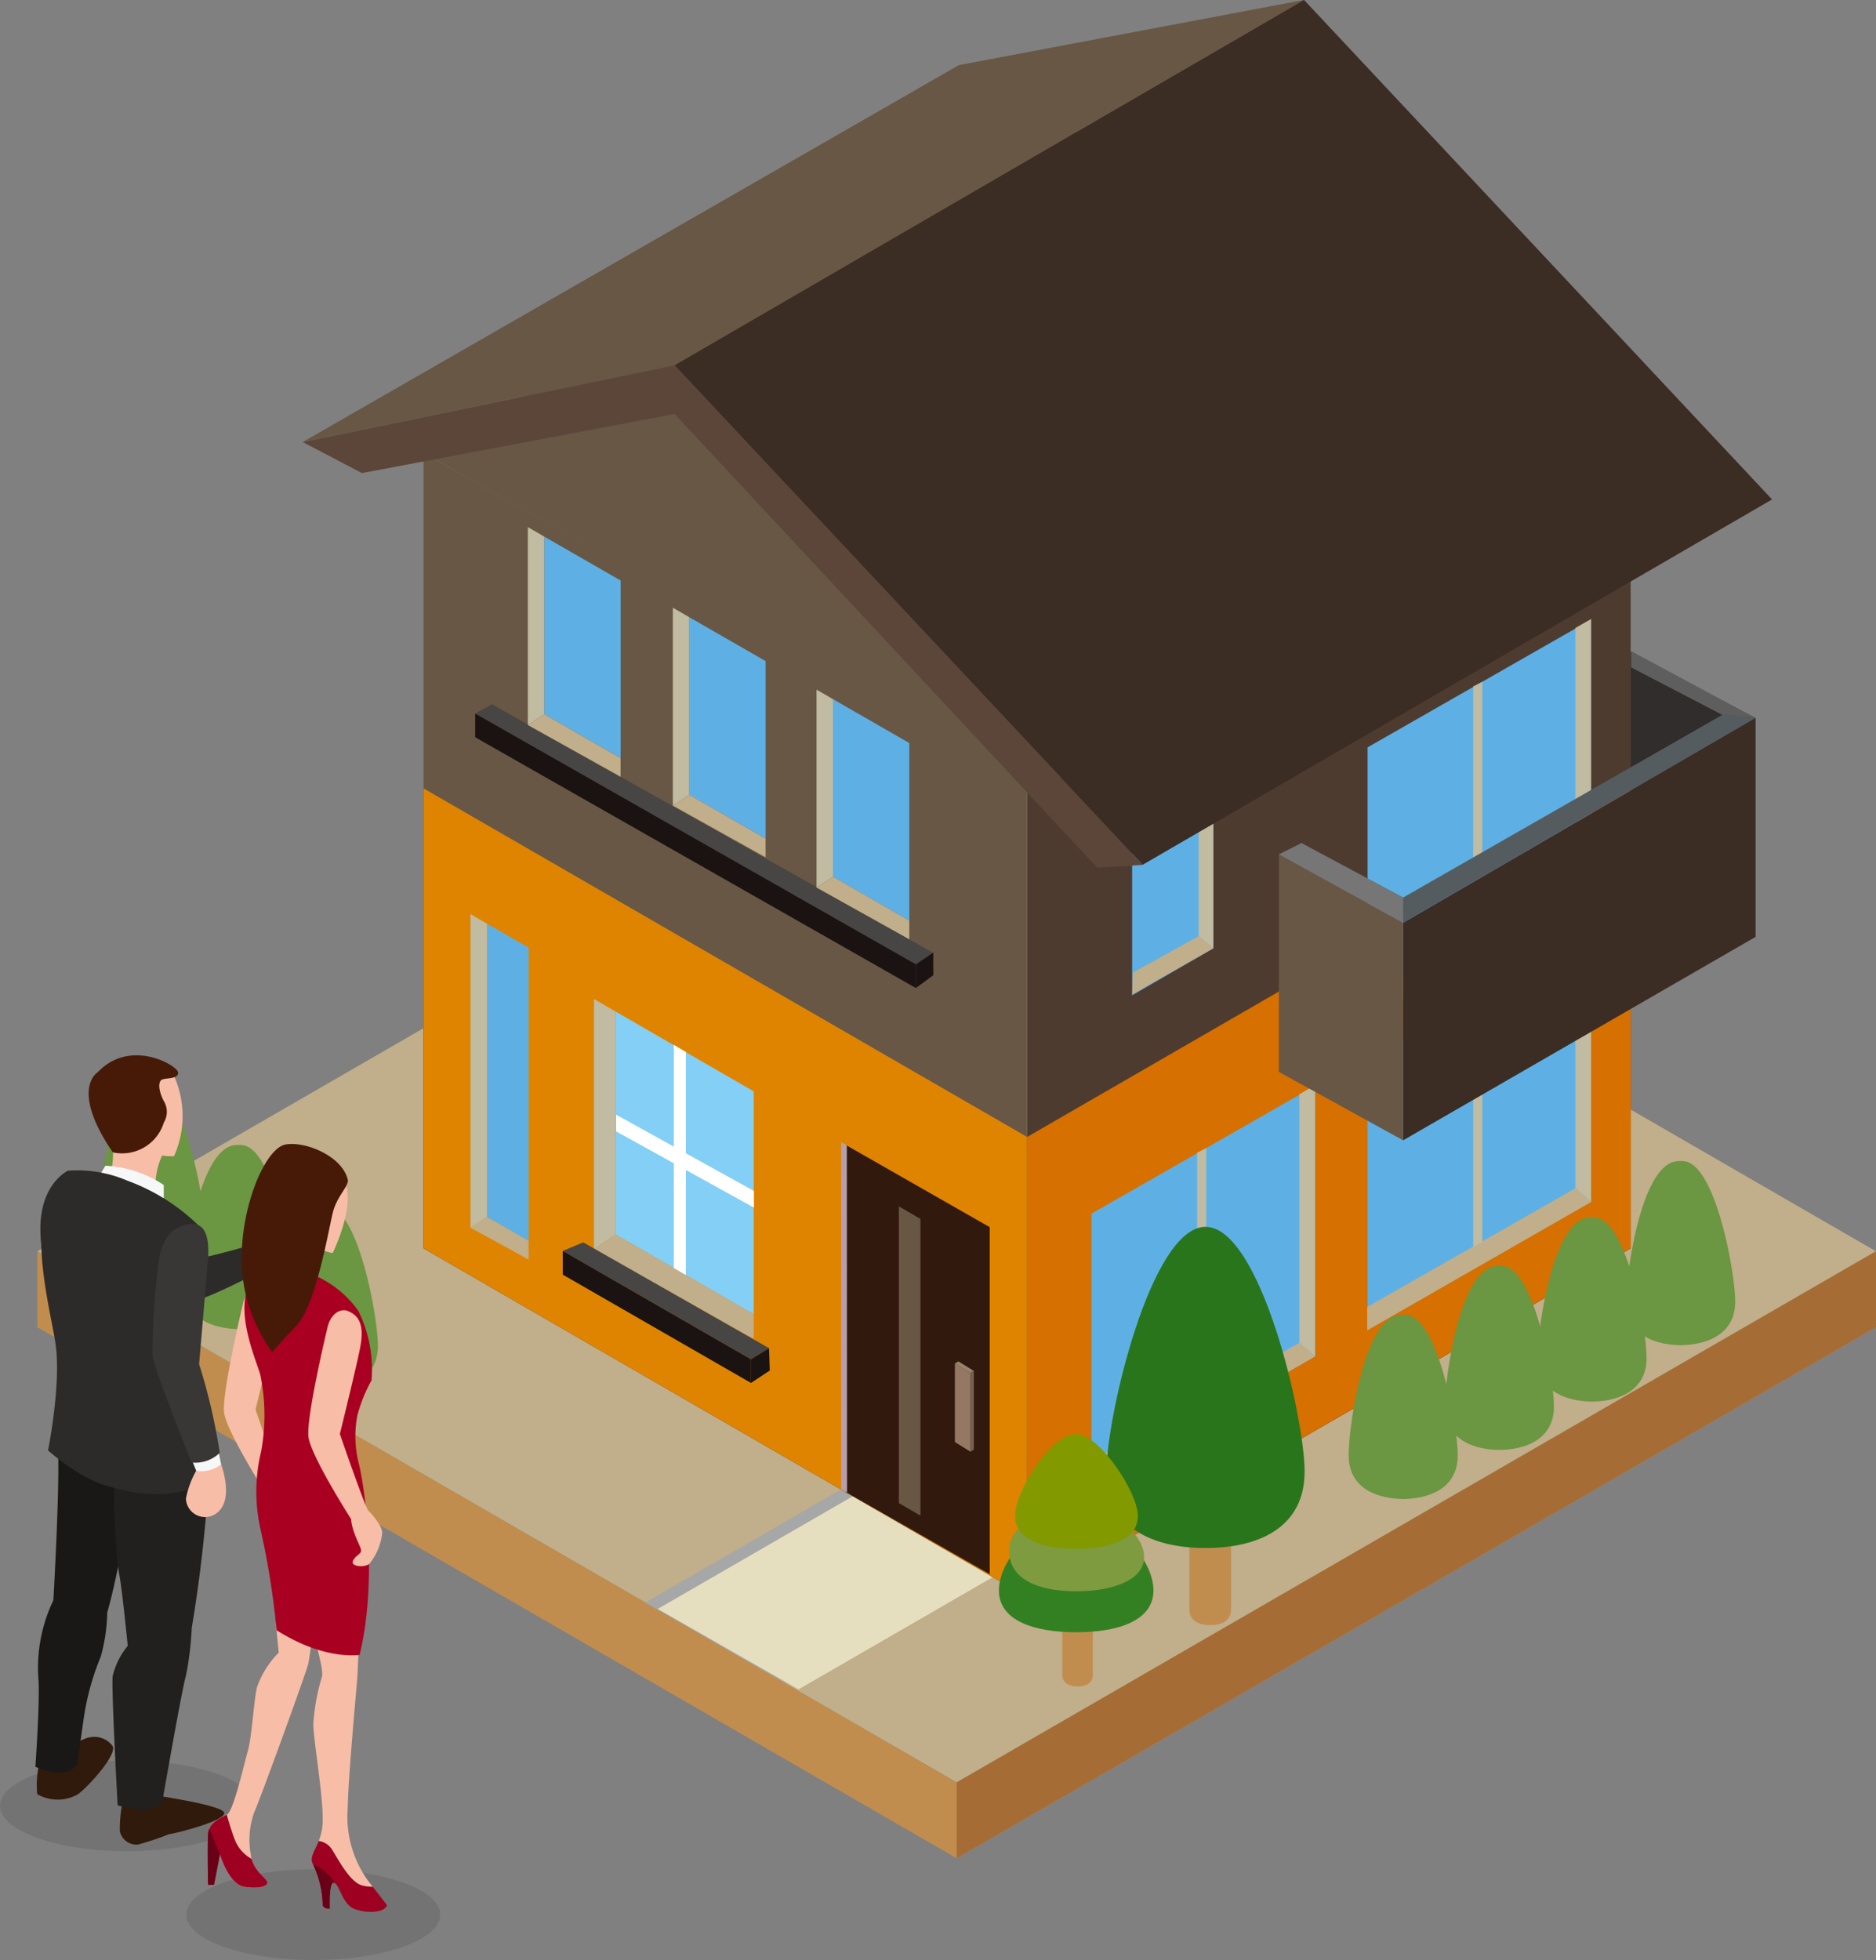 <?xml version="1.0" encoding="UTF-8"?> <svg xmlns="http://www.w3.org/2000/svg" xmlns:xlink="http://www.w3.org/1999/xlink" id="グループ_915" data-name="グループ 915" width="152.348" height="159.114" viewBox="0 0 152.348 159.114"><rect x="0" y="0" width="152.348" height="159.114" fill="#808080" stroke="none"/><defs><clipPath id="clip-path"><path id="パス_2642" data-name="パス 2642" d="M215.967,267.876v13.638c0,.932.756,1.282,1.687,1.282s1.688-.35,1.688-1.282V267.876a1.688,1.688,0,1,0-3.375,0" transform="translate(-215.967 -266.188)" fill="none"></path></clipPath><linearGradient id="linear-gradient" x1="-27.72" y1="19.176" x2="-27.592" y2="19.176" gradientUnits="objectBoundingBox"><stop offset="0" stop-color="#a15528"></stop><stop offset="0.001" stop-color="#a15528"></stop><stop offset="1" stop-color="#c08d4e"></stop></linearGradient><clipPath id="clip-path-2"><path id="パス_2643" data-name="パス 2643" d="M200.408,249.765c0,4.444,3.6,6.2,8.046,6.2s8.046-1.751,8.046-6.2-3.6-19.873-8.046-19.873-8.046,15.429-8.046,19.873" transform="translate(-200.408 -229.892)" fill="none"></path></clipPath><linearGradient id="linear-gradient-2" x1="-5.396" y1="12.82" x2="-5.369" y2="12.82" gradientUnits="objectBoundingBox"><stop offset="0" stop-color="#6b9642"></stop><stop offset="0.999" stop-color="#29751c"></stop><stop offset="1" stop-color="#29751c"></stop></linearGradient><clipPath id="clip-path-3"><path id="パス_2644" data-name="パス 2644" d="M192.145,289.158v9.988c0,.683.553.939,1.236.939s1.236-.256,1.236-.939v-9.988a1.236,1.236,0,0,0-2.472,0" transform="translate(-192.145 -287.922)" fill="none"></path></clipPath><linearGradient id="linear-gradient-3" x1="-33.674" y1="25.41" x2="-33.499" y2="25.41" xlink:href="#linear-gradient"></linearGradient><clipPath id="clip-path-4"><path id="パス_2645" data-name="パス 2645" d="M180.251,290.478c0,2.435,2.809,3.394,6.275,3.394s6.275-.96,6.275-3.394-2.809-5.767-6.275-5.767-6.275,3.332-6.275,5.767" transform="translate(-180.251 -284.711)" fill="none"></path></clipPath><linearGradient id="linear-gradient-4" x1="-5.855" y1="20.751" x2="-5.823" y2="20.751" gradientUnits="objectBoundingBox"><stop offset="0" stop-color="#829900"></stop><stop offset="0.001" stop-color="#829900"></stop><stop offset="0.999" stop-color="#338022"></stop><stop offset="1" stop-color="#338022"></stop></linearGradient><clipPath id="clip-path-5"><path id="パス_2646" data-name="パス 2646" d="M182.164,284.989c0,2.37,2.441,3.3,5.451,3.3s5.974-.975,5.45-3.3c-.5-2.208-4.4-4.265-5.45-4.265-1.5,0-5.451,1.9-5.451,4.265" transform="translate(-182.164 -280.724)" fill="none"></path></clipPath><linearGradient id="linear-gradient-5" x1="-6.784" y1="23.284" x2="-6.747" y2="23.284" gradientUnits="objectBoundingBox"><stop offset="0" stop-color="#4f892f"></stop><stop offset="0.001" stop-color="#4f892f"></stop><stop offset="1" stop-color="#7e9b3f"></stop></linearGradient><clipPath id="clip-path-6"><path id="パス_2647" data-name="パス 2647" d="M183.27,275.355c0,1.919,2.233,2.676,4.989,2.676s4.989-.756,4.989-2.676-3.159-6.641-4.989-6.641c-2.128,0-4.989,4.722-4.989,6.641" transform="translate(-183.27 -268.714)" fill="none"></path></clipPath><linearGradient id="linear-gradient-6" x1="-5.725" y1="23.432" x2="-5.693" y2="23.432" gradientUnits="objectBoundingBox"><stop offset="0" stop-color="#338022"></stop><stop offset="0.001" stop-color="#338022"></stop><stop offset="0.999" stop-color="#829900"></stop><stop offset="1" stop-color="#829900"></stop></linearGradient><clipPath id="clip-path-7"><path id="パス_2648" data-name="パス 2648" d="M302.256,217.553c-.062,0-.125,0-.189,0v.016c-2.943,0-4.238,8.9-4.238,11.386,0,2.423,1.865,3.45,4.238,3.546v.008l.189,0,.189,0V232.5c2.372-.1,4.239-1.124,4.239-3.546,0-2.488-1.672-11.386-4.239-11.386v-.016c-.064,0-.127,0-.189,0" transform="translate(-297.829 -217.548)" fill="none"></path></clipPath><linearGradient id="linear-gradient-7" x1="-14.571" y1="22.701" x2="-14.522" y2="22.701" gradientUnits="objectBoundingBox"><stop offset="0" stop-color="#b4c700"></stop><stop offset="0.001" stop-color="#b4c700"></stop><stop offset="1" stop-color="#6b9642"></stop></linearGradient><clipPath id="clip-path-8"><path id="パス_2649" data-name="パス 2649" d="M285.647,228.123c-.062,0-.125,0-.189,0v.016c-2.942,0-4.238,8.9-4.238,11.387,0,2.422,1.866,3.449,4.238,3.546v.008l.189,0,.189,0v-.008c2.373-.1,4.238-1.124,4.238-3.546,0-2.488-1.671-11.387-4.238-11.387v-.016c-.064,0-.127,0-.189,0" transform="translate(-281.219 -228.118)" fill="none"></path></clipPath><linearGradient id="linear-gradient-8" x1="-13.759" y1="22.395" x2="-13.71" y2="22.395" xlink:href="#linear-gradient-7"></linearGradient><clipPath id="clip-path-9"><path id="パス_2650" data-name="パス 2650" d="M15.359,203.963c-.062,0-.125,0-.189,0v.016c-2.942,0-4.238,8.9-4.238,11.386,0,2.423,1.866,3.45,4.238,3.546v.009l.189,0,.189,0v-.009c2.373-.1,4.239-1.124,4.239-3.546,0-2.488-1.671-11.386-4.239-11.386v-.016c-.064,0-.126,0-.189,0" transform="translate(-10.931 -203.958)" fill="none"></path></clipPath><linearGradient id="linear-gradient-9" x1="-0.535" y1="23.094" x2="-0.486" y2="23.094" xlink:href="#linear-gradient-7"></linearGradient><clipPath id="clip-path-10"><path id="パス_2651" data-name="パス 2651" d="M268.282,237.183c-.063,0-.125,0-.189,0v.016c-2.943,0-4.239,8.9-4.239,11.386,0,2.423,1.865,3.449,4.239,3.546v.008l.189,0,.189,0v-.008c2.372-.1,4.238-1.124,4.238-3.546,0-2.488-1.672-11.386-4.238-11.386v-.016c-.065,0-.127,0-.189,0" transform="translate(-263.854 -237.178)" fill="none"></path></clipPath><linearGradient id="linear-gradient-10" x1="-12.909" y1="22.133" x2="-12.86" y2="22.133" xlink:href="#linear-gradient-7"></linearGradient><clipPath id="clip-path-11"><path id="パス_2652" data-name="パス 2652" d="M250.245,246.37c-.062,0-.125,0-.189,0v.017c-2.942,0-4.239,8.9-4.239,11.386,0,2.422,1.866,3.45,4.239,3.546v.008l.189,0,.189,0v-.008c2.372-.1,4.239-1.124,4.239-3.546,0-2.488-1.671-11.386-4.239-11.386v-.017c-.065,0-.127,0-.189,0" transform="translate(-245.817 -246.365)" fill="none"></path></clipPath><linearGradient id="linear-gradient-11" x1="-12.026" y1="21.867" x2="-11.977" y2="21.867" xlink:href="#linear-gradient-7"></linearGradient><clipPath id="clip-path-12"><path id="パス_2653" data-name="パス 2653" d="M31.969,214.533c-.062,0-.125,0-.189,0v.017c-2.942,0-4.239,8.9-4.239,11.386,0,2.422,1.866,3.449,4.239,3.546v.008l.189,0,.189,0v-.008c2.372-.1,4.238-1.124,4.238-3.546,0-2.489-1.672-11.386-4.238-11.386v-.017c-.065,0-.127,0-.189,0" transform="translate(-27.541 -214.528)" fill="none"></path></clipPath><linearGradient id="linear-gradient-12" x1="-1.347" y1="22.789" x2="-1.298" y2="22.789" xlink:href="#linear-gradient-7"></linearGradient><clipPath id="clip-path-13"><path id="パス_2654" data-name="パス 2654" d="M47.824,225.858c-.062,0-.125-.005-.189-.005v.017c-2.942,0-4.238,8.9-4.238,11.386,0,2.422,1.866,3.45,4.238,3.546v.008l.189,0,.189,0V240.8c2.373-.1,4.239-1.124,4.239-3.546,0-2.488-1.671-11.386-4.239-11.386v-.017c-.064,0-.126,0-.189.005" transform="translate(-43.396 -225.853)" fill="none"></path></clipPath><linearGradient id="linear-gradient-13" x1="-2.123" y1="22.461" x2="-2.074" y2="22.461" xlink:href="#linear-gradient-7"></linearGradient><clipPath id="clip-path-14"><rect id="長方形_869" data-name="長方形 869" width="35.757" height="73.445" fill="none"></rect></clipPath><clipPath id="clip-path-16"><rect id="長方形_866" data-name="長方形 866" width="20.627" height="7.361" fill="none"></rect></clipPath></defs><g id="グループ_605" data-name="グループ 605" transform="translate(3.03)"><path id="パス_2576" data-name="パス 2576" d="M74.659,134.95,0,178.067l74.659,43.117,74.659-43.117Z" transform="translate(0 -76.487)" fill="#c1ae8a"></path><path id="パス_2577" data-name="パス 2577" d="M149.318,234.474,74.659,277.591,0,234.474v6.16L74.659,283.75l74.659-43.116Z" transform="translate(0 -132.895)" fill="#c08d4e"></path><path id="パス_2578" data-name="パス 2578" d="M246.99,234.474l-74.659,43.117v6.159l74.659-43.116Z" transform="translate(-97.672 -132.895)" fill="#a56d35"></path><path id="パス_2579" data-name="パス 2579" d="M130.036,278.871l-16.086,9.29,11.434,6.528,16.086-9.29Z" transform="translate(-64.584 -158.058)" fill="#a6a7a7"></path><path id="パス_2580" data-name="パス 2580" d="M132.386,280.046l-16.086,9.29,11.434,6.528,16.086-9.29Z" transform="translate(-65.915 -158.723)" fill="#e6dfbf"></path><path id="パス_2581" data-name="パス 2581" d="M72.394,84.867v64.575l49.014,28.3V112.422Z" transform="translate(-41.031 -48.102)" fill="#685744"></path><path id="パス_2582" data-name="パス 2582" d="M234.553,84.867l-49.014,27.555V177.74l49.014-28.3Z" transform="translate(-105.158 -48.102)" fill="#4e3b30"></path><path id="パス_2583" data-name="パス 2583" d="M72.394,147.727v37.342l49.014,28.3V176.025Z" transform="translate(-41.031 -83.729)" fill="#685744"></path><path id="パス_2584" data-name="パス 2584" d="M234.553,147.727l-49.014,28.3v37.342l49.014-28.3Z" transform="translate(-105.158 -83.729)" fill="#4e3b30"></path><path id="パス_2585" data-name="パス 2585" d="M121.41,19.506,72.395,47.813,121.41,75.522l49.016-27.708Z" transform="translate(-41.031 -11.057)" fill="#685744"></path><path id="パス_2586" data-name="パス 2586" d="M72.394,147.727v37.342l49.014,28.3V176.025Z" transform="translate(-41.031 -83.729)" fill="#df8400"></path><path id="パス_2587" data-name="パス 2587" d="M234.553,147.727l-49.014,28.3v37.342l49.014-28.3Z" transform="translate(-105.158 -83.729)" fill="#d67000"></path><path id="パス_2588" data-name="パス 2588" d="M151.48,214.511V242.69l11.718,6.685V221.2Z" transform="translate(-85.854 -121.58)" fill="#32190e"></path><path id="パス_2589" data-name="パス 2589" d="M150.677,214.01V242.2l.48.261-.016-28.184Z" transform="translate(-85.399 -121.296)" fill="#b79eab"></path><path id="パス_2590" data-name="パス 2590" d="M161.495,226.054v24.089l1.753,1.017V227.075Z" transform="translate(-91.53 -128.122)" fill="#685744"></path><path id="パス_2591" data-name="パス 2591" d="M172,255.5v6.381l1.26.774v-6.378Z" transform="translate(-97.485 -144.812)" fill="#947864"></path><path id="パス_2592" data-name="パス 2592" d="M172.282,255.1l-.28.174,1.259.774.281-.171Z" transform="translate(-97.486 -144.585)" fill="#958469"></path><path id="パス_2593" data-name="パス 2593" d="M174.909,257.066v6.385l.28-.171V256.9Z" transform="translate(-99.133 -145.602)" fill="#776051"></path><path id="パス_2594" data-name="パス 2594" d="M197.608,213.849v21.966l18.151-10.37V203.478Z" transform="translate(-111.998 -115.327)" fill="#5eb0e4"></path><path id="パス_2595" data-name="パス 2595" d="M236.568,204.094v20.177l1.272,1.112V203.371Z" transform="translate(-134.08 -115.266)" fill="#c0bba1"></path><path id="パス_2596" data-name="パス 2596" d="M197.545,261.249v1.9l18.178-10.423-1.272-1.112Z" transform="translate(-111.963 -142.609)" fill="#c1ae8a"></path><path id="パス_2597" data-name="パス 2597" d="M217.411,215.506v20.2l.738-.378V215.135Z" transform="translate(-123.222 -121.934)" fill="#c0bba1"></path><path id="パス_2598" data-name="パス 2598" d="M267.5,116.109,249.354,126.48v21.966L267.5,138.075Z" transform="translate(-141.326 -65.809)" fill="#5eb0e4"></path><path id="パス_2599" data-name="パス 2599" d="M288.315,116.725V136.9l1.272,1.112V116Z" transform="translate(-163.408 -65.748)" fill="#c0bba1"></path><path id="パス_2600" data-name="パス 2600" d="M266.2,164.246l-16.906,9.635v1.9l18.178-10.424Z" transform="translate(-141.291 -93.091)" fill="#c1ae8a"></path><path id="パス_2601" data-name="パス 2601" d="M269.157,128.137v20.2l.738-.378V127.767Z" transform="translate(-152.55 -72.416)" fill="#c0bba1"></path><path id="パス_2602" data-name="パス 2602" d="M267.5,174.529,249.354,184.9v21.966L267.5,196.495Z" transform="translate(-141.326 -98.919)" fill="#5eb0e4"></path><path id="パス_2603" data-name="パス 2603" d="M288.315,175.145v20.177l1.272,1.112V174.422Z" transform="translate(-163.408 -98.859)" fill="#c0bba1"></path><path id="パス_2604" data-name="パス 2604" d="M266.2,222.665,249.292,232.3v1.9l18.178-10.424Z" transform="translate(-141.291 -126.201)" fill="#c1ae8a"></path><path id="パス_2605" data-name="パス 2605" d="M269.157,186.556v20.2l.738-.377V186.186Z" transform="translate(-152.55 -105.526)" fill="#c0bba1"></path><path id="パス_2606" data-name="パス 2606" d="M298.673,122.162v17.661l10.133,5.481V127.529Z" transform="translate(-169.279 -69.239)" fill="#302d2c"></path><path id="パス_2607" data-name="パス 2607" d="M298.766,122.006v1.326l7.35,3.825,2.742.284Z" transform="translate(-169.332 -69.151)" fill="#5f5e5e"></path><path id="パス_2608" data-name="パス 2608" d="M256.017,151.174v17.659l28.612-16.509V134.551Z" transform="translate(-145.103 -76.261)" fill="#3b2c24"></path><path id="パス_2609" data-name="パス 2609" d="M271.435,134.18l-2.64-.284-25.972,14.857-8.253-4.418-1.832.916,10.085,5.552Z" transform="translate(-131.909 -75.89)" fill="#555c60"></path><path id="パス_2610" data-name="パス 2610" d="M242.823,165.657,232.738,160.1v17.661l10.085,5.551Z" transform="translate(-131.909 -90.744)" fill="#685744"></path><path id="パス_2611" data-name="パス 2611" d="M242.824,162.409l-8.254-4.42-1.832.917,10.086,5.551Z" transform="translate(-131.909 -89.545)" fill="#767676"></path><path id="パス_2612" data-name="パス 2612" d="M205.228,153.045v12.332l6.6-3.819V149.226Z" transform="translate(-116.317 -84.578)" fill="#5eb0e4"></path><path id="パス_2613" data-name="パス 2613" d="M217.7,149.856v10.658l1.19.986V149.125Z" transform="translate(-123.388 -84.521)" fill="#c0bba1"></path><path id="パス_2614" data-name="パス 2614" d="M205.294,178.374l-.068,1.768,6.6-3.741-1.19-.986Z" transform="translate(-116.316 -99.421)" fill="#c1ae8a"></path><path id="パス_2615" data-name="パス 2615" d="M103.028,5.291l-53.285,30.6,30.2-6.228L131.063,0Z" transform="translate(-28.193 -0.004)" fill="#685744"></path><path id="パス_2616" data-name="パス 2616" d="M79.948,68.466l-30.2,6.228,4.806,2.517,25.4-4.8Z" transform="translate(-28.193 -38.806)" fill="#5c4639"></path><path id="パス_2617" data-name="パス 2617" d="M170.578,0l-51.115,29.66,38.005,40.549,51.115-29.66Z" transform="translate(-67.708 -0.004)" fill="#3b2c24"></path><path id="パス_2618" data-name="パス 2618" d="M119.463,68.466v3.949l34.328,36.834,3.678-.233Z" transform="translate(-67.708 -38.806)" fill="#5c4639"></path><path id="パス_2619" data-name="パス 2619" d="M108.434,189.567v18.1l11.2,6.463V196.039Z" transform="translate(-61.457 -107.442)" fill="#83cff5"></path><path id="パス_2620" data-name="パス 2620" d="M104.342,187.194v20.291l1.773-1.165v-18.1Z" transform="translate(-59.138 -106.098)" fill="#c0bba1"></path><path id="パス_2621" data-name="パス 2621" d="M119.311,195.783v18.784l.98.685V196.369Z" transform="translate(-67.622 -110.965)" fill="#fff"></path><path id="パス_2622" data-name="パス 2622" d="M106.114,231.342l-1.773,1.165,12.975,7.312V237.8Z" transform="translate(-59.138 -131.119)" fill="#c1ae8a"></path><path id="パス_2623" data-name="パス 2623" d="M108.494,208.875v1.356l11.189,6.189v-1.356Z" transform="translate(-61.491 -118.386)" fill="#fff"></path><path id="パス_2624" data-name="パス 2624" d="M83.438,131.97l-1.36.753,35.787,20.359,1.449-.912Z" transform="translate(-46.52 -74.798)" fill="#474645"></path><path id="パス_2625" data-name="パス 2625" d="M82.079,133.707v1.926l35.787,20.359v-1.926Z" transform="translate(-46.52 -75.783)" fill="#1a1311"></path><path id="パス_2626" data-name="パス 2626" d="M164.684,179.46v1.926l1.416-1.041,0-1.833Z" transform="translate(-93.338 -101.176)" fill="#1a1311"></path><path id="パス_2627" data-name="パス 2627" d="M100.154,232.8l-1.664.694,15.289,8.795,1.467-.9Z" transform="translate(-55.821 -131.945)" fill="#474645"></path><path id="パス_2628" data-name="パス 2628" d="M98.491,234.4v1.926l15.289,8.795V243.2Z" transform="translate(-55.822 -132.853)" fill="#1a1311"></path><path id="パス_2629" data-name="パス 2629" d="M133.78,253.527v1.926l1.525-1.009-.058-1.813Z" transform="translate(-75.823 -143.185)" fill="#1a1311"></path><path id="パス_2630" data-name="パス 2630" d="M95.032,100.559v14.418l6.2,3.556V104.123Z" transform="translate(-53.861 -56.996)" fill="#5eb0e4"></path><path id="パス_2631" data-name="パス 2631" d="M91.952,98.774v16.069l1.334-.877V99.548Z" transform="translate(-52.116 -55.984)" fill="#c0bba1"></path><path id="パス_2632" data-name="パス 2632" d="M93.287,133.841l-1.334.877,7.531,4.2V137.4Z" transform="translate(-52.116 -75.858)" fill="#c1ae8a"></path><path id="パス_2633" data-name="パス 2633" d="M84.278,173.075v23.814l3.385,1.941V175.023Z" transform="translate(-47.766 -98.095)" fill="#5eb0e4"></path><path id="パス_2634" data-name="パス 2634" d="M81.2,171.29v25.464l1.334-.877V172.063Z" transform="translate(-46.02 -97.083)" fill="#c0bba1"></path><path id="パス_2635" data-name="パス 2635" d="M82.532,228.043l-1.334.877,4.719,2.58v-1.516Z" transform="translate(-46.02 -129.25)" fill="#c1ae8a"></path><path id="パス_2636" data-name="パス 2636" d="M122.213,115.66v14.418l6.2,3.556V119.223Z" transform="translate(-69.267 -65.554)" fill="#5eb0e4"></path><path id="パス_2637" data-name="パス 2637" d="M119.133,113.875v16.069l1.334-.877V114.648Z" transform="translate(-67.521 -64.542)" fill="#c0bba1"></path><path id="パス_2638" data-name="パス 2638" d="M120.468,148.941l-1.334.877,7.531,4.2V152.5Z" transform="translate(-67.521 -84.417)" fill="#c1ae8a"></path><path id="パス_2639" data-name="パス 2639" d="M149.143,131.012v14.418l6.2,3.556V134.576Z" transform="translate(-84.53 -74.255)" fill="#5eb0e4"></path><path id="パス_2640" data-name="パス 2640" d="M146.063,129.227V145.3l1.334-.877V130Z" transform="translate(-82.784 -73.243)" fill="#c0bba1"></path><path id="パス_2641" data-name="パス 2641" d="M147.4,164.294l-1.334.877,7.531,4.2V167.85Z" transform="translate(-82.784 -93.118)" fill="#c1ae8a"></path><g id="グループ_575" data-name="グループ 575" transform="translate(93.563 115.319)"><g id="グループ_574" data-name="グループ 574" transform="translate(0 0)" clip-path="url(#clip-path)"><rect id="長方形_789" data-name="長方形 789" width="3.375" height="16.608" transform="translate(0)" fill="url(#linear-gradient)"></rect></g></g><g id="グループ_577" data-name="グループ 577" transform="translate(86.823 99.594)"><g id="グループ_576" data-name="グループ 576" transform="translate(0 0)" clip-path="url(#clip-path-2)"><rect id="長方形_790" data-name="長方形 790" width="16.091" height="26.068" transform="translate(0 0)" fill="url(#linear-gradient-2)"></rect></g></g><g id="グループ_579" data-name="グループ 579" transform="translate(83.243 124.735)"><g id="グループ_578" data-name="グループ 578" transform="translate(0 0)" clip-path="url(#clip-path-3)"><rect id="長方形_791" data-name="長方形 791" width="2.472" height="12.163" transform="translate(0 0)" fill="url(#linear-gradient-3)"></rect></g></g><g id="グループ_581" data-name="グループ 581" transform="translate(78.09 123.344)"><g id="グループ_580" data-name="グループ 580" transform="translate(0 0)" clip-path="url(#clip-path-4)"><rect id="長方形_792" data-name="長方形 792" width="13.275" height="15.104" transform="translate(-3.246 7.813) rotate(-67.443)" fill="url(#linear-gradient-4)"></rect></g></g><g id="グループ_583" data-name="グループ 583" transform="translate(78.919 121.616)"><g id="グループ_582" data-name="グループ 582" transform="translate(0)" clip-path="url(#clip-path-5)"><rect id="長方形_793" data-name="長方形 793" width="11.619" height="13.533" transform="matrix(0.414, -0.91, 0.91, 0.414, -2.851, 6.273)" fill="url(#linear-gradient-5)"></rect></g></g><g id="グループ_585" data-name="グループ 585" transform="translate(79.398 116.413)"><g id="グループ_584" data-name="グループ 584" transform="translate(0 0)" clip-path="url(#clip-path-6)"><rect id="長方形_794" data-name="長方形 794" width="13.555" height="13.634" transform="matrix(0.645, -0.764, 0.764, 0.645, -4.592, 5.442)" fill="url(#linear-gradient-6)"></rect></g></g><g id="グループ_587" data-name="グループ 587" transform="translate(129.028 94.247)"><g id="グループ_586" data-name="グループ 586" transform="translate(0 0)" clip-path="url(#clip-path-7)"><rect id="長方形_795" data-name="長方形 795" width="8.855" height="14.957" transform="translate(0 0)" fill="url(#linear-gradient-7)"></rect></g></g><g id="グループ_589" data-name="グループ 589" transform="translate(121.832 98.826)"><g id="グループ_588" data-name="グループ 588" transform="translate(0 0)" clip-path="url(#clip-path-8)"><rect id="長方形_796" data-name="長方形 796" width="8.855" height="14.957" transform="translate(0 0)" fill="url(#linear-gradient-8)"></rect></g></g><g id="グループ_591" data-name="グループ 591" transform="translate(4.736 88.359)"><g id="グループ_590" data-name="グループ 590" transform="translate(0 0)" clip-path="url(#clip-path-9)"><rect id="長方形_797" data-name="長方形 797" width="8.855" height="14.958" transform="translate(0 0)" fill="url(#linear-gradient-9)"></rect></g></g><g id="グループ_593" data-name="グループ 593" transform="translate(114.309 102.751)"><g id="グループ_592" data-name="グループ 592" transform="translate(0)" clip-path="url(#clip-path-10)"><rect id="長方形_798" data-name="長方形 798" width="8.855" height="14.957" transform="translate(0 0)" fill="url(#linear-gradient-10)"></rect></g></g><g id="グループ_595" data-name="グループ 595" transform="translate(106.495 106.731)"><g id="グループ_594" data-name="グループ 594" transform="translate(0 0)" clip-path="url(#clip-path-11)"><rect id="長方形_799" data-name="長方形 799" width="8.856" height="14.957" transform="translate(0 0)" fill="url(#linear-gradient-11)"></rect></g></g><g id="グループ_597" data-name="グループ 597" transform="translate(11.932 92.938)"><g id="グループ_596" data-name="グループ 596" transform="translate(0 0)" clip-path="url(#clip-path-12)"><rect id="長方形_800" data-name="長方形 800" width="8.855" height="14.957" transform="translate(0 0)" fill="url(#linear-gradient-12)"></rect></g></g><g id="グループ_599" data-name="グループ 599" transform="translate(18.801 97.845)"><g id="グループ_598" data-name="グループ 598" transform="translate(0 0)" clip-path="url(#clip-path-13)"><rect id="長方形_801" data-name="長方形 801" width="8.855" height="14.957" transform="translate(0 0)" fill="url(#linear-gradient-13)"></rect></g></g></g><g id="グループ_853" data-name="グループ 853" transform="translate(0 85.67)"><g id="グループ_852" data-name="グループ 852" clip-path="url(#clip-path-14)"><g id="グループ_851" data-name="グループ 851"><g id="グループ_850" data-name="グループ 850" clip-path="url(#clip-path-14)"><g id="グループ_846" data-name="グループ 846" transform="translate(0 57.247)" opacity="0.1"><g id="グループ_845" data-name="グループ 845"><g id="グループ_844" data-name="グループ 844" clip-path="url(#clip-path-16)"><path id="パス_5067" data-name="パス 5067" d="M0,464.08c0,2.033,4.617,3.681,10.313,3.681s10.313-1.648,10.313-3.681S16.009,460.4,10.313,460.4,0,462.047,0,464.08" transform="translate(0 -460.399)" fill="#070203"></path></g></g></g><path id="パス_5068" data-name="パス 5068" d="M23.9,447.43a7.89,7.89,0,0,0-.14,2.371,3.345,3.345,0,0,0,3.329,0c1.063-.846,3.191-3.273,2.789-3.915a1.838,1.838,0,0,0-1.826-.7c-.734.036-4.152,2.246-4.152,2.246" transform="translate(-20.74 -389.823)" fill="#301a0b"></path><path id="パス_5069" data-name="パス 5069" d="M31.167,254.7s-1.105,7.5-2.254,11.522a13.955,13.955,0,0,1-.53,3.58,20.8,20.8,0,0,0-1.37,4.95c-.265,1.856-.53,3.757-.53,3.757s-.575,1.37-3.4.221c0,0,.389-5.569.239-7.2a12.639,12.639,0,0,1,1.22-6.321s.639-11.085.309-12.862Z" transform="translate(-20.208 -220.967)" fill="#191817"></path><path id="パス_5070" data-name="パス 5070" d="M78.258,483.085a10.712,10.712,0,0,0-.2,2.3,1.386,1.386,0,0,0,1.445,1.076,20.91,20.91,0,0,0,2.521-.84c.639-.084,4.622-1.092,4.5-1.748s-6.286-1.513-6.286-1.513Z" transform="translate(-68.323 -422.385)" fill="#301a0b"></path><path id="パス_5071" data-name="パス 5071" d="M81.322,267.225A113.158,113.158,0,0,1,79.9,280.247a25.453,25.453,0,0,1-.474,3.9c-.326,1.076-1.919,10.238-1.919,10.238s-.558,1.155-3.625.279c0,0-.53-9.593-.4-10.517a6.135,6.135,0,0,1,1.22-2.43s-.464-4.7-.7-5.856-.677-7.069-.2-8.892Z" transform="translate(-64.328 -233.777)" fill="#21201f"></path><path id="パス_5072" data-name="パス 5072" d="M98.229,35.987s-.763-1.656-1.548-.959.937,1.918,1.548,2.071Z" transform="translate(-84.484 -30.523)" fill="#f7bda7"></path><path id="パス_5073" data-name="パス 5073" d="M76.514,4.883c.977-.231,3.047-.4,3.791.726a7.952,7.952,0,0,1,.091,6.711,5.688,5.688,0,0,1-3.156-.852c-1.832-1.016-2.032-6.276-.726-6.584" transform="translate(-66.265 -4.128)" fill="#f7bda7"></path><path id="パス_5074" data-name="パス 5074" d="M76.517,52.66a5.886,5.886,0,0,0-.877,3.491,8.159,8.159,0,0,0-3.693-1.2,7.171,7.171,0,0,0,.067-3.356,9.243,9.243,0,0,1,4.5,1.063" transform="translate(-63.001 -45.178)" fill="#f7bda7"></path><path id="パス_5075" data-name="パス 5075" d="M64.007,5.455a1.677,1.677,0,0,0,0-1.732c-.447-.851-.476-1.587-.159-1.746s1.371-.029,1.313-.592-3.882-2.814-6.537,0c0,0-2.276,1.341,1.236,6.493a3.546,3.546,0,0,0,4.147-2.423" transform="translate(-50.7 0)" fill="#471a08"></path><path id="パス_5076" data-name="パス 5076" d="M71.109,74.728V73.646a9.341,9.341,0,0,0-4.738-1.566l-.351.582s1.1,1.02,5.089,2.066" transform="translate(-57.811 -63.117)" fill="#f6f7f7"></path><path id="パス_5077" data-name="パス 5077" d="M169.4,104.441s.584-2.641,1.137-2.552.257,1.275.257,1.275,2.205-.919,2.423-.444a3.519,3.519,0,0,1,.059,2.463,5.163,5.163,0,0,1-3.035,1.071Z" transform="translate(-148.333 -89.219)" fill="#f7bda7"></path><path id="パス_5078" data-name="パス 5078" d="M162.953,122.7l.8-.277s.643.366.842,1.813l-.763.4a3.685,3.685,0,0,0-.88-1.938" transform="translate(-142.691 -107.203)" fill="#f6f7f7"></path><path id="パス_5079" data-name="パス 5079" d="M28.583,75.388s-2.728,1.2-2.166,6.011c.413,3.532,8.934,5.13,10.92,4.968s7.053-2.918,7.053-2.918,0-1.5-.973-2.026c0,0-5.106,1.54-6.606,1.378s-5.917-3.648-6.546-4.9-1.119-2.36-1.682-2.508" transform="translate(-23.065 -66.014)" fill="#2c2b2a"></path><path id="パス_5080" data-name="パス 5080" d="M33.976,75.869a16.326,16.326,0,0,1,5.77,3.644c1.518,1.682-.922,9.819-.571,11.525A74.165,74.165,0,0,1,41,99.962s-3.1,2.491-8.686.669c0,0-1.869-.351-4.812-2.873,0,0,1.121-5.513.584-8.83s-2.743-11.281.993-13.852a.179.179,0,0,1,.078-.03,10.335,10.335,0,0,1,4.815.824" transform="translate(-23.602 -65.682)" fill="#2c2b2a"></path><path id="パス_5081" data-name="パス 5081" d="M122.261,267.5a7.4,7.4,0,0,0-.834,2.261,1.555,1.555,0,0,0,2.257,1.332c1.19-.622,1.217-2.274.6-4.121Z" transform="translate(-106.327 -233.776)" fill="#f7bda7"></path><path id="パス_5082" data-name="パス 5082" d="M127.41,258.6l.211,1.041a2.528,2.528,0,0,1-2.023.528l-.362-.891a6.027,6.027,0,0,0,2.174-.679" transform="translate(-109.664 -226.442)" fill="#f6f7f7"></path><path id="パス_5083" data-name="パス 5083" d="M102.562,110.119c-1.934.116-2.535,1.783-2.694,3.244a57.675,57.675,0,0,0-.48,7.452c.178,1.248,3.173,8.664,3.173,8.664a2.846,2.846,0,0,0,2.282-.784,47.232,47.232,0,0,0-1.676-7.2s.5-5.847.713-8.343-.526-3.078-1.319-3.031" transform="translate(-86.998 -96.424)" fill="#383735"></path><g id="グループ_849" data-name="グループ 849" transform="translate(15.13 66.083)" opacity="0.1"><g id="グループ_848" data-name="グループ 848"><g id="グループ_847" data-name="グループ 847" clip-path="url(#clip-path-16)"><path id="パス_5084" data-name="パス 5084" d="M142.309,535.149c0,2.033-4.617,3.681-10.313,3.681s-10.313-1.648-10.313-3.681,4.617-3.681,10.313-3.681,10.313,1.648,10.313,3.681" transform="translate(-121.682 -531.468)" fill="#070203"></path></g></g></g><path id="パス_5085" data-name="パス 5085" d="M209.443,392.306a3.356,3.356,0,0,1-.852-.1c-.971-.252-1.879-1.99-2.4-2.816a1.514,1.514,0,0,0-1.139-.8,4.752,4.752,0,0,0,.287-1.093c.237-1.688-.661-6.627-.726-8.349a16.517,16.517,0,0,1,.715-3.932c.1-.843-.585-2.6-.715-4l3.737-.294s-.1,3.509-.164,4.419-.747,8.156-.778,10.593a8.856,8.856,0,0,0,1.852,6.141c.063.08.124.157.178.231" transform="translate(-179.171 -324.803)" fill="#f7bda7"></path><path id="パス_5086" data-name="パス 5086" d="M209.728,518.181c-.2.65-1.755.681-2.7.277-.891-.382-1.114-1.77-1.52-2.057v0a.264.264,0,0,0-.071-.038c-.455-.161-.359,2.08-.359,2.08a.538.538,0,0,1-.566-.229,8.151,8.151,0,0,0-.77-3.314c-.342-.6.1-1.046.443-1.929a1.515,1.515,0,0,1,1.139.8c.518.826,1.426,2.565,2.4,2.816a3.358,3.358,0,0,0,.851.1c1.019,1.3,1.153,1.491,1.153,1.491" transform="translate(-178.303 -449.187)" fill="#9d0020"></path><path id="パス_5087" data-name="パス 5087" d="M139.4,384.738a6.6,6.6,0,0,0-.266,3.4,2.482,2.482,0,0,0,.061.346c.262,1,1.137,1.544,1.267,1.848.145.338-.556.627-1.848.426s-1.988-2.644-1.988-2.644l-.482,2.485h-.482s-.071-3.184,0-4.123.965-1.279,1.52-1.569,1.4-4.123,1.711-5.184.459-3.787.724-5.113a7.479,7.479,0,0,1,1.785-2.869l-.233-2.366,3.039-.22a32.692,32.692,0,0,1-.4,3.477c-.222.868-3.953,11.117-4.41,12.107" transform="translate(-118.766 -323.253)" fill="#f7bda7"></path><path id="パス_5088" data-name="パス 5088" d="M138.615,501.685c-1.17-.182-1.852-2.206-1.969-2.584l-.019-.061,0,.01-.48,2.475h-.482s-.071-3.183,0-4.123a1.358,1.358,0,0,1,.1-.43c.262-.625.956-.9,1.418-1.139,0,0,.331,1.231.659,2.038a2.972,2.972,0,0,0,1.355,1.539c.262,1,1.137,1.544,1.267,1.848.145.338-.556.627-1.848.426" transform="translate(-118.766 -434.181)" fill="#9d0020"></path><path id="パス_5089" data-name="パス 5089" d="M149.448,150.636c1.074.421,1.287,1.407,1.006,2.908s-1.658,7.068-1.658,7.068,2.064,6,2.314,6.224,1.126,1.251,1.126,1.783a4.675,4.675,0,0,1-1.075,2.565c-.52.312-1.521.156-1.3-.282s.594-.5.657-.782-.719-1.407-.813-2.6c0,0-3.3-5.16-3.463-6.693s1.274-7.725,1.555-8.882,1.08-1.538,1.652-1.314" transform="translate(-128.046 -131.852)" fill="#f7bda7"></path><path id="パス_5090" data-name="パス 5090" d="M196.028,80.178a3.69,3.69,0,0,0,2.566,1.9s2.155-4.316.76-6.213-3.884,2.475-3.326,4.316" transform="translate(-171.583 -66.02)" fill="#f7bda7"></path><path id="パス_5091" data-name="パス 5091" d="M163.159,138.552a8.6,8.6,0,0,1,5.726,3.513,10.7,10.7,0,0,1,1.067,5.648,12.449,12.449,0,0,0-1.145,2.837,8.985,8.985,0,0,0,.156,4.06c.573,2.5,1.431,9.629.026,15.381,0,0-2.811.495-6.741-2A66.131,66.131,0,0,0,161,160.05a13.851,13.851,0,0,1,0-6.61,16.249,16.249,0,0,0-.078-6.194c-.312-1.171-2.521-5.986-.324-8.068a3.961,3.961,0,0,1,2.562-.625" transform="translate(-139.785 -121.319)" fill="#a90021"></path><path id="パス_5092" data-name="パス 5092" d="M204.534,166.537c1.074.421,1.287,1.407,1.006,2.908s-1.658,7.068-1.658,7.068,2.064,6,2.314,6.224,1.126,1.251,1.126,1.783a4.676,4.676,0,0,1-1.075,2.565c-.52.312-1.521.156-1.3-.282s.594-.5.657-.782-.719-1.407-.813-2.6c0,0-3.3-5.16-3.463-6.693s1.274-7.725,1.555-8.882,1.08-1.538,1.652-1.314" transform="translate(-176.282 -145.775)" fill="#f7bda7"></path><path id="パス_5093" data-name="パス 5093" d="M166.447,60.765c.128.521-.859,1.322-1.2,2.639s-1.353,7.537-2.967,9.229-1.978,2.212-1.978,2.134a12.877,12.877,0,0,1-2.472-7.417c-.052-4.529,1.952-9.135,3.565-9.421s4.581.937,5.05,2.837" transform="translate(-138.206 -50.689)" fill="#471a08"></path><path id="パス_5094" data-name="パス 5094" d="M206.381,529.987a.258.258,0,0,0-.071-.038c-.455-.162-.358,2.08-.358,2.08a.538.538,0,0,1-.566-.229,8.152,8.152,0,0,0-.77-3.313,3.445,3.445,0,0,1,1.766,1.5" transform="translate(-179.173 -462.774)" fill="#6a0017"></path><path id="パス_5095" data-name="パス 5095" d="M136.625,507.07l-.48,2.475h-.482s-.071-3.184,0-4.123a1.358,1.358,0,0,1,.1-.43Z" transform="translate(-118.766 -442.201)" fill="#6a0017"></path></g></g></g></g></svg> 